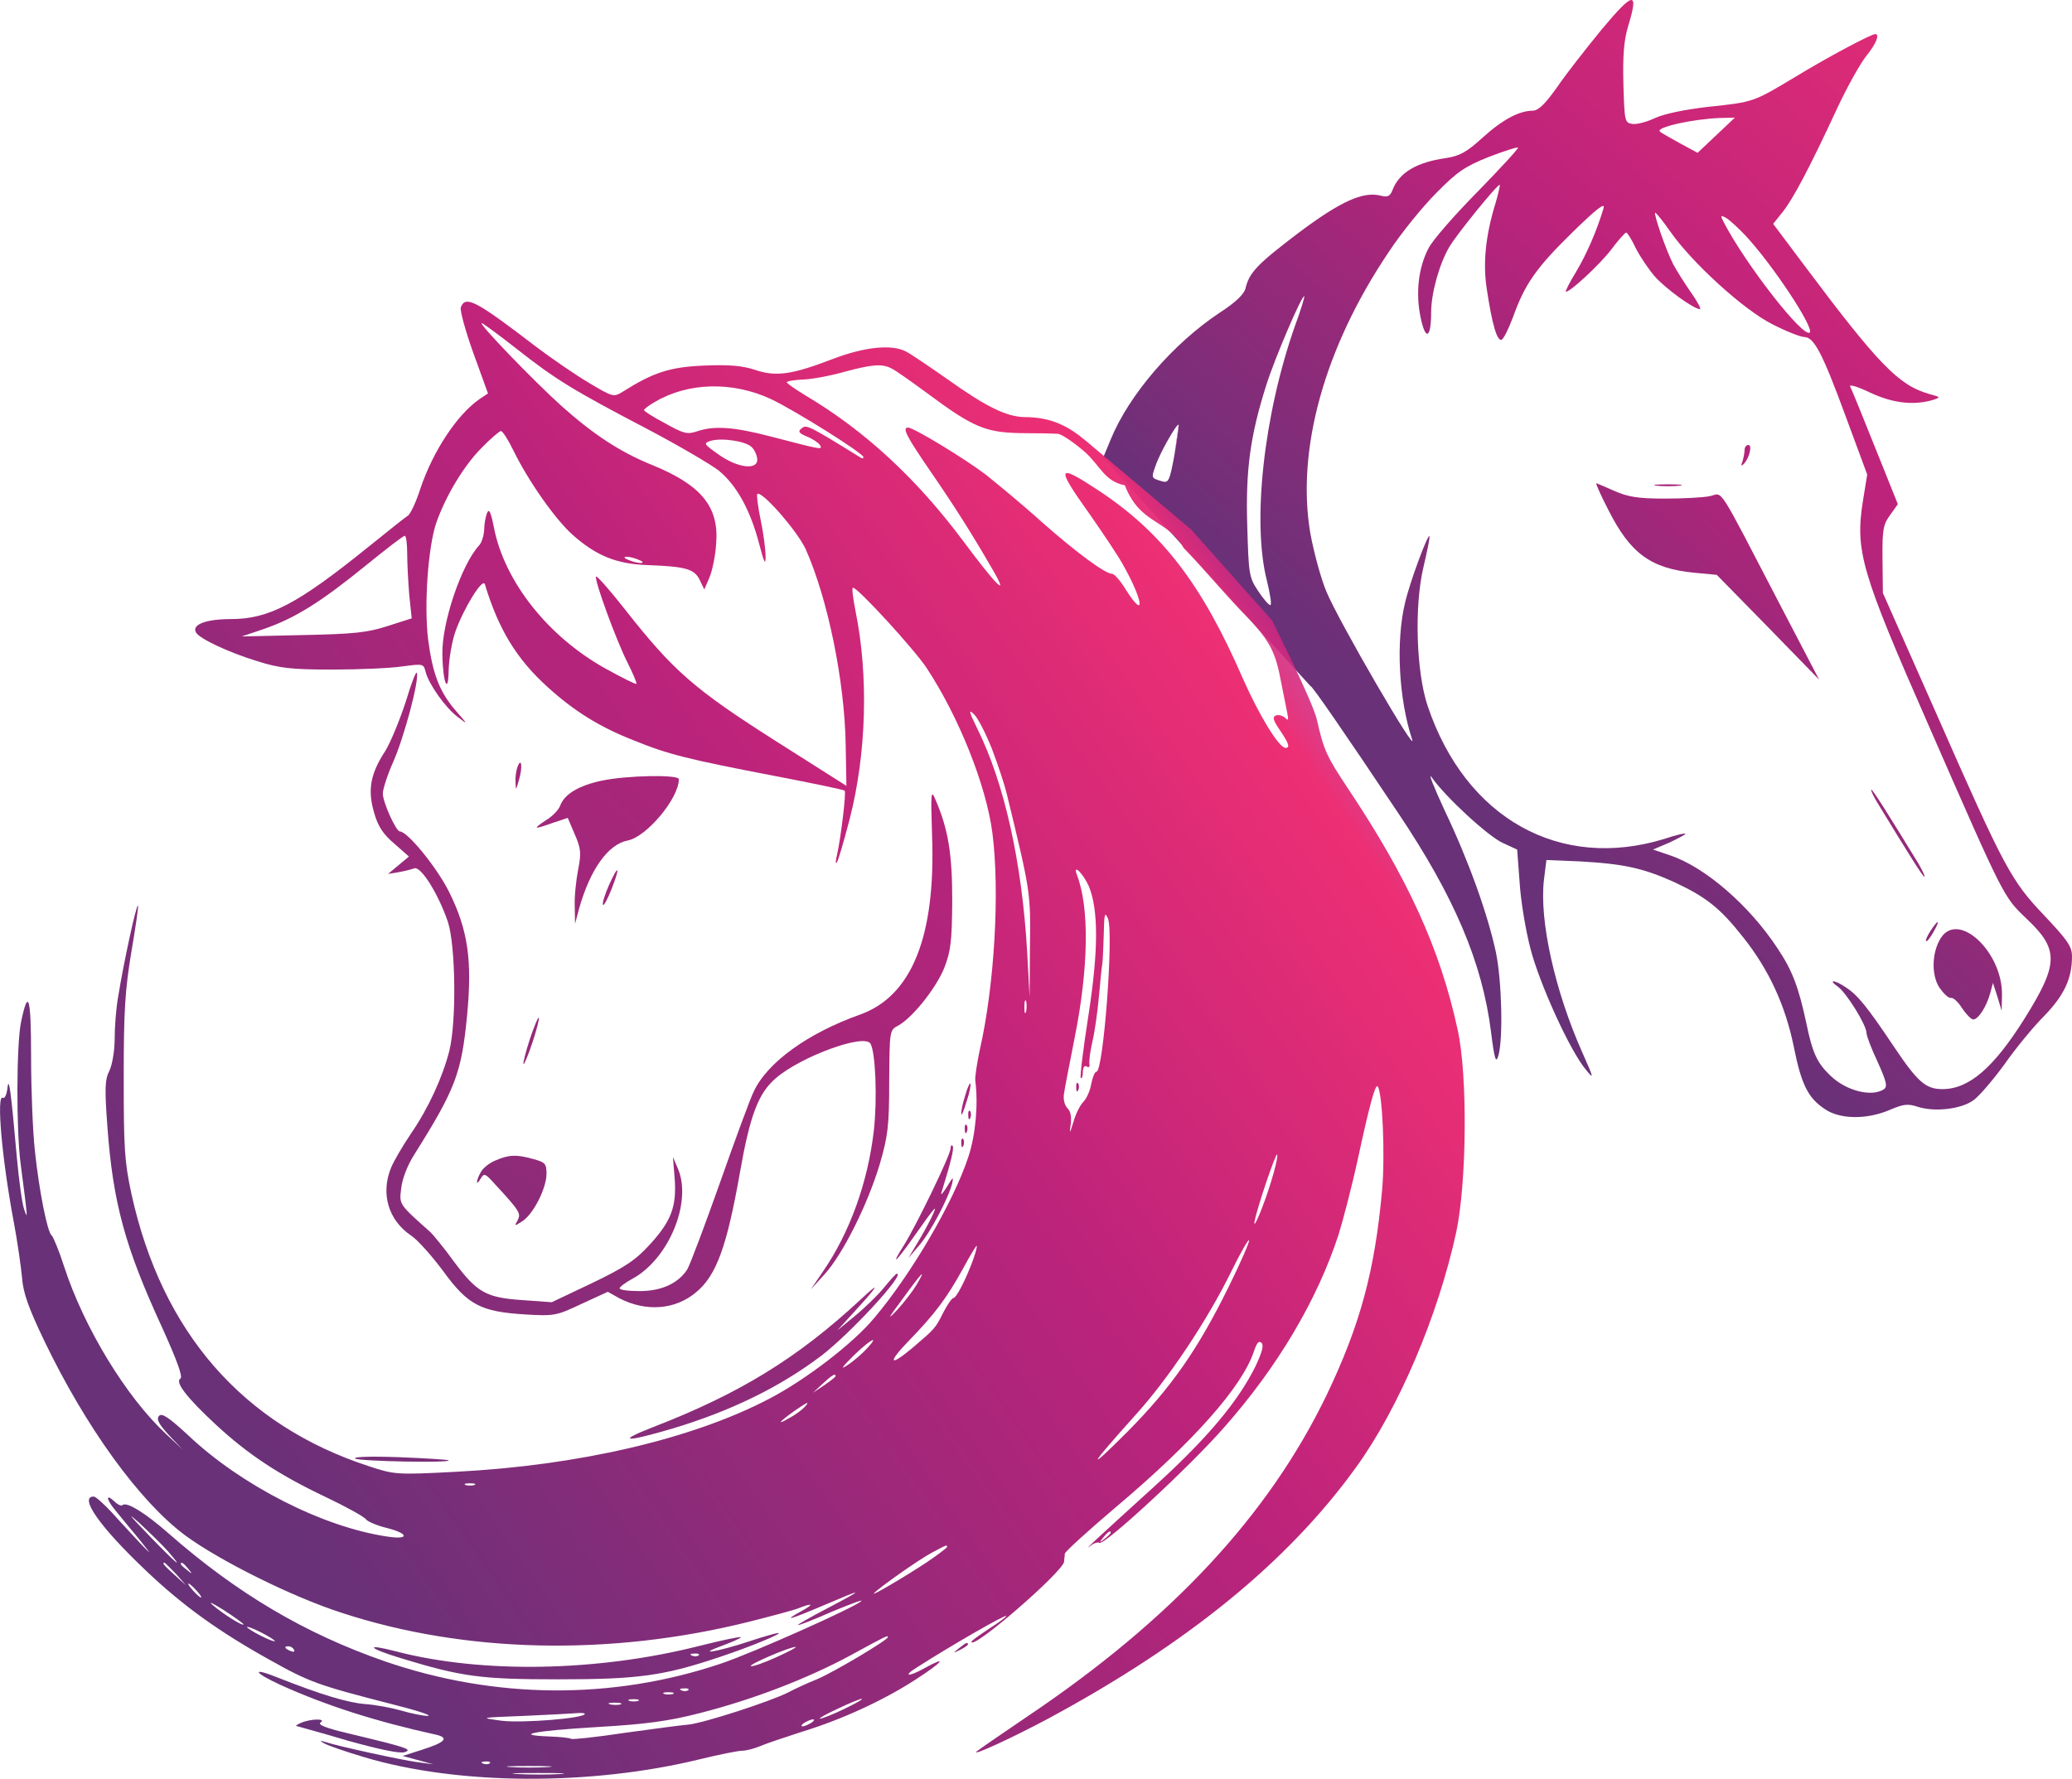 <?xml version="1.0" encoding="UTF-8" standalone="no"?>
<svg
   xmlns:dc="http://purl.org/dc/elements/1.1/"
   xmlns:cc="http://creativecommons.org/ns#"
   xmlns:rdf="http://www.w3.org/1999/02/22-rdf-syntax-ns#"
   xmlns:svg="http://www.w3.org/2000/svg"
   xmlns="http://www.w3.org/2000/svg"
   xmlns:xlink="http://www.w3.org/1999/xlink"
   xmlns:sodipodi="http://sodipodi.sourceforge.net/DTD/sodipodi-0.dtd"
   xmlns:inkscape="http://www.inkscape.org/namespaces/inkscape"
   width="209.872mm"
   height="180.214mm"
   viewBox="0 0 209.872 180.214"
   version="1.1"
   id="svg8"
   sodipodi:docname="logo-horse-heads.svg"
   inkscape:version="1.0.1 (c497b03c, 2020-09-10)">
  <defs
     id="defs2">
    <linearGradient
       inkscape:collect="always"
       id="linearGradient1217">
      <stop
         style="stop-color:#683178;stop-opacity:1"
         offset="0"
         id="stop1209" />
      <stop
         style="stop-color:#bc237b;stop-opacity:1"
         offset="0.48"
         id="stop1211" />
      <stop
         style="stop-color:#ed2f74;stop-opacity:1"
         offset="1"
         id="stop1213" />
      <stop
         style="stop-color:#0000dc;stop-opacity:0;"
         offset="1"
         id="stop1215" />
    </linearGradient>
    <linearGradient
       inkscape:collect="always"
       id="linearGradient1199">
      <stop
         style="stop-color:#683178;stop-opacity:1"
         offset="0"
         id="stop1191" />
      <stop
         style="stop-color:#bc237b;stop-opacity:1"
         offset="0.48"
         id="stop1193" />
      <stop
         style="stop-color:#ed2f74;stop-opacity:1"
         offset="0.763"
         id="stop1195" />
      <stop
         style="stop-color:#0000dc;stop-opacity:0;"
         offset="1"
         id="stop1197" />
    </linearGradient>
    <linearGradient
       inkscape:collect="always"
       id="linearGradient1179">
      <stop
         style="stop-color:#683178;stop-opacity:1"
         offset="0"
         id="stop1175" />
      <stop
         style="stop-color:#bc237b;stop-opacity:1"
         offset="0.607"
         id="stop1187" />
      <stop
         style="stop-color:#ed2f74;stop-opacity:1"
         offset="0.75"
         id="stop1183" />
      <stop
         style="stop-color:#0000dc;stop-opacity:0;"
         offset="1"
         id="stop1177" />
    </linearGradient>
    <linearGradient
       inkscape:collect="always"
       xlink:href="#linearGradient1179"
       id="linearGradient1181"
       x1="-90.09"
       y1="210.045"
       x2="41.743"
       y2="70.027"
       gradientUnits="userSpaceOnUse" />
    <linearGradient
       inkscape:collect="always"
       xlink:href="#linearGradient1199"
       id="linearGradient1189"
       gradientUnits="userSpaceOnUse"
       x1="-89.631"
       y1="190.254"
       x2="49.551"
       y2="93.791" />
    <linearGradient
       inkscape:collect="always"
       xlink:href="#linearGradient1217"
       id="linearGradient1207"
       x1="20.96"
       y1="113.476"
       x2="89.402"
       y2="37.248"
       gradientUnits="userSpaceOnUse" />
    <linearGradient
       inkscape:collect="always"
       xlink:href="#linearGradient1217"
       id="linearGradient2382"
       gradientUnits="userSpaceOnUse"
       x1="20.96"
       y1="113.476"
       x2="89.402"
       y2="37.248" />
    <linearGradient
       inkscape:collect="always"
       xlink:href="#linearGradient1217"
       id="linearGradient2384"
       gradientUnits="userSpaceOnUse"
       x1="20.96"
       y1="113.476"
       x2="89.402"
       y2="37.248" />
    <linearGradient
       inkscape:collect="always"
       xlink:href="#linearGradient1217"
       id="linearGradient2386"
       gradientUnits="userSpaceOnUse"
       x1="20.96"
       y1="113.476"
       x2="89.402"
       y2="37.248" />
    <linearGradient
       inkscape:collect="always"
       xlink:href="#linearGradient1217"
       id="linearGradient2388"
       gradientUnits="userSpaceOnUse"
       x1="20.96"
       y1="113.476"
       x2="89.402"
       y2="37.248" />
    <linearGradient
       inkscape:collect="always"
       xlink:href="#linearGradient1217"
       id="linearGradient2390"
       gradientUnits="userSpaceOnUse"
       x1="20.96"
       y1="113.476"
       x2="89.402"
       y2="37.248" />
    <linearGradient
       inkscape:collect="always"
       xlink:href="#linearGradient1217"
       id="linearGradient2392"
       gradientUnits="userSpaceOnUse"
       x1="20.96"
       y1="113.476"
       x2="89.402"
       y2="37.248" />
    <linearGradient
       inkscape:collect="always"
       xlink:href="#linearGradient1217"
       id="linearGradient2394"
       gradientUnits="userSpaceOnUse"
       x1="20.96"
       y1="113.476"
       x2="89.402"
       y2="37.248" />
    <linearGradient
       inkscape:collect="always"
       xlink:href="#linearGradient1179"
       id="linearGradient2396"
       gradientUnits="userSpaceOnUse"
       x1="-90.09"
       y1="210.045"
       x2="41.743"
       y2="70.027" />
    <linearGradient
       inkscape:collect="always"
       xlink:href="#linearGradient1179"
       id="linearGradient2398"
       gradientUnits="userSpaceOnUse"
       x1="-90.09"
       y1="210.045"
       x2="41.743"
       y2="70.027" />
    <linearGradient
       inkscape:collect="always"
       xlink:href="#linearGradient1179"
       id="linearGradient2400"
       gradientUnits="userSpaceOnUse"
       x1="-90.09"
       y1="210.045"
       x2="41.743"
       y2="70.027" />
    <linearGradient
       inkscape:collect="always"
       xlink:href="#linearGradient1179"
       id="linearGradient2402"
       gradientUnits="userSpaceOnUse"
       x1="-90.09"
       y1="210.045"
       x2="41.743"
       y2="70.027" />
    <linearGradient
       inkscape:collect="always"
       xlink:href="#linearGradient1179"
       id="linearGradient2404"
       gradientUnits="userSpaceOnUse"
       x1="-90.09"
       y1="210.045"
       x2="41.743"
       y2="70.027" />
    <linearGradient
       inkscape:collect="always"
       xlink:href="#linearGradient1179"
       id="linearGradient2406"
       gradientUnits="userSpaceOnUse"
       x1="-90.09"
       y1="210.045"
       x2="41.743"
       y2="70.027" />
    <linearGradient
       inkscape:collect="always"
       xlink:href="#linearGradient1179"
       id="linearGradient2408"
       gradientUnits="userSpaceOnUse"
       x1="-90.09"
       y1="210.045"
       x2="41.743"
       y2="70.027" />
    <linearGradient
       inkscape:collect="always"
       xlink:href="#linearGradient1179"
       id="linearGradient2410"
       gradientUnits="userSpaceOnUse"
       x1="-90.09"
       y1="210.045"
       x2="41.743"
       y2="70.027" />
    <linearGradient
       inkscape:collect="always"
       xlink:href="#linearGradient1179"
       id="linearGradient2412"
       gradientUnits="userSpaceOnUse"
       x1="-90.09"
       y1="210.045"
       x2="41.743"
       y2="70.027" />
    <linearGradient
       inkscape:collect="always"
       xlink:href="#linearGradient1179"
       id="linearGradient2414"
       gradientUnits="userSpaceOnUse"
       x1="-90.09"
       y1="210.045"
       x2="41.743"
       y2="70.027" />
    <linearGradient
       inkscape:collect="always"
       xlink:href="#linearGradient1179"
       id="linearGradient2416"
       gradientUnits="userSpaceOnUse"
       x1="-90.09"
       y1="210.045"
       x2="41.743"
       y2="70.027" />
    <linearGradient
       inkscape:collect="always"
       xlink:href="#linearGradient1179"
       id="linearGradient2418"
       gradientUnits="userSpaceOnUse"
       x1="-90.09"
       y1="210.045"
       x2="41.743"
       y2="70.027" />
    <linearGradient
       inkscape:collect="always"
       xlink:href="#linearGradient1179"
       id="linearGradient2420"
       gradientUnits="userSpaceOnUse"
       x1="-90.09"
       y1="210.045"
       x2="41.743"
       y2="70.027" />
    <linearGradient
       inkscape:collect="always"
       xlink:href="#linearGradient1179"
       id="linearGradient2422"
       gradientUnits="userSpaceOnUse"
       x1="-90.09"
       y1="210.045"
       x2="41.743"
       y2="70.027" />
    <linearGradient
       inkscape:collect="always"
       xlink:href="#linearGradient1179"
       id="linearGradient2424"
       gradientUnits="userSpaceOnUse"
       x1="-90.09"
       y1="210.045"
       x2="41.743"
       y2="70.027" />
    <linearGradient
       inkscape:collect="always"
       xlink:href="#linearGradient1179"
       id="linearGradient2426"
       gradientUnits="userSpaceOnUse"
       x1="-90.09"
       y1="210.045"
       x2="41.743"
       y2="70.027" />
    <linearGradient
       inkscape:collect="always"
       xlink:href="#linearGradient1179"
       id="linearGradient2428"
       gradientUnits="userSpaceOnUse"
       x1="-90.09"
       y1="210.045"
       x2="41.743"
       y2="70.027" />
  </defs>
  <sodipodi:namedview
     id="base"
     pagecolor="#ffffff"
     bordercolor="#666666"
     borderopacity="1.0"
     inkscape:pageopacity="0.0"
     inkscape:pageshadow="2"
     inkscape:zoom="0.53619447"
     inkscape:cx="540.91231"
     inkscape:cy="285.39304"
     inkscape:document-units="mm"
     inkscape:current-layer="layer1"
     inkscape:document-rotation="0"
     showgrid="false"
     fit-margin-top="0"
     fit-margin-left="0"
     fit-margin-right="0"
     fit-margin-bottom="0"
     inkscape:window-width="1252"
     inkscape:window-height="855"
     inkscape:window-x="0"
     inkscape:window-y="23"
     inkscape:window-maximized="0" />
  <g
     inkscape:label="Layer 1"
     inkscape:groupmode="layer"
     id="layer1"
     transform="translate(107.909,-50.593)">
    <g
       id="g1165"
       style="fill:url(#linearGradient1207);fill-opacity:1">
      <path
         d="m 54.373,53.517 c -1.588,1.94 -3.669,4.586 -4.551,5.891 -1.235,1.729 -1.87,2.364 -2.469,2.399 -1.376,0 -3.104,0.917 -5.115,2.752 -1.587,1.446 -2.293,1.834 -3.669,2.046 -2.999,0.423 -4.763,1.482 -5.433,3.246 -0.247,0.635 -0.494,0.741 -1.199,0.564 -1.799,-0.459 -4.092,0.6 -8.326,3.775 -4.128,3.14 -4.974,3.986 -5.362,5.609 -0.141,0.6 -1.023,1.446 -2.611,2.469 -4.727,3.14 -9.172,8.29 -11.042,12.841 L 3.82,96.979 C 14.501,108.751 18.848,113.56 24.845,120.121 c 0.106,-0.106 3.281,4.48 8.819,12.771 5.715,8.502 8.572,15.205 9.454,22.26 0.353,2.822 0.494,3.21 0.741,2.399 0.494,-1.693 0.353,-7.549 -0.247,-10.477 -0.847,-3.916 -2.752,-9.243 -5.186,-14.358 -1.129,-2.434 -1.729,-3.951 -1.305,-3.351 1.411,2.011 5.75,5.997 7.197,6.632 l 1.446,0.67 0.247,3.281 c 0.106,1.834 0.6,4.833 1.094,6.738 0.917,3.563 4.022,10.407 5.644,12.312 0.811,0.988 0.776,0.847 -0.318,-1.623 -2.858,-6.35 -4.445,-13.582 -3.951,-17.674 l 0.247,-1.976 3.422,0.141 c 4.374,0.247 6.35,0.67 9.49,2.081 3.246,1.517 4.657,2.611 7.02,5.609 2.611,3.281 4.269,6.914 5.115,11.042 0.776,3.881 1.446,5.221 3.14,6.35 1.517,1.058 4.233,1.094 6.562,0.106 1.411,-0.6 1.834,-0.67 2.893,-0.318 1.658,0.529 4.339,0.247 5.609,-0.67 0.564,-0.388 1.976,-2.046 3.14,-3.634 1.129,-1.623 2.963,-3.845 4.057,-4.939 2.011,-2.081 2.787,-3.775 2.787,-5.997 0,-1.023 -0.459,-1.658 -2.787,-4.128 -3.387,-3.563 -4.022,-4.727 -11.007,-20.602 l -5.362,-12.1 -0.035,-3.422 c -0.035,-2.999 0.071,-3.528 0.776,-4.48 l 0.776,-1.094 -2.293,-5.715 c -1.27,-3.175 -2.399,-5.962 -2.54,-6.209 -0.106,-0.247 0.811,0.035 2.046,0.635 2.293,1.058 4.339,1.305 6.315,0.741 0.847,-0.282 0.847,-0.282 -0.423,-0.635 C 84.394,89.606 82.313,87.454 74.869,77.506 l -3.175,-4.233 0.988,-1.235 c 1.094,-1.411 2.681,-4.41 5.433,-10.336 1.058,-2.293 2.434,-4.727 3.034,-5.468 0.953,-1.164 1.376,-2.187 0.882,-2.187 -0.423,0 -4.798,2.328 -8.043,4.304 -4.339,2.611 -4.269,2.575 -8.89,3.069 -2.434,0.282 -4.445,0.706 -5.362,1.129 -0.811,0.388 -1.87,0.67 -2.293,0.6 -0.776,-0.106 -0.811,-0.247 -0.917,-3.986 -0.071,-2.857 0.035,-4.41 0.459,-5.856 1.129,-3.669 0.6,-3.634 -2.611,0.212 z m 11.571,10.76 -1.905,1.799 -1.764,-0.953 c -0.953,-0.529 -1.905,-1.058 -2.046,-1.199 -0.494,-0.423 3.281,-1.27 6.068,-1.376 l 1.517,-0.035 z m -24.201,5.75 c -2.328,2.364 -4.586,4.939 -4.974,5.75 -1.023,1.976 -1.305,4.551 -0.776,7.02 0.494,2.364 1.058,2.081 1.058,-0.564 0,-1.94 0.847,-4.974 1.87,-6.668 0.776,-1.305 4.904,-6.385 5.08,-6.244 0.035,0.071 -0.141,0.882 -0.423,1.834 -1.023,3.316 -1.305,6.138 -0.882,8.784 0.529,3.493 1.023,5.221 1.482,5.08 0.212,-0.071 0.706,-1.094 1.164,-2.293 1.199,-3.351 2.328,-4.974 5.997,-8.573 2.469,-2.399 3.351,-3.104 3.175,-2.469 -0.67,2.258 -1.693,4.621 -2.787,6.456 -0.67,1.094 -1.129,2.011 -1.023,2.011 0.459,0 3.387,-2.716 4.586,-4.269 0.706,-0.953 1.411,-1.729 1.517,-1.729 0.106,0 0.564,0.706 0.953,1.552 0.423,0.847 1.305,2.152 1.94,2.893 1.094,1.235 3.951,3.316 4.586,3.316 0.141,0 -0.247,-0.741 -0.917,-1.693 -0.635,-0.917 -1.446,-2.187 -1.799,-2.857 -0.741,-1.446 -1.976,-5.045 -1.834,-5.221 0.071,-0.035 0.741,0.776 1.482,1.834 2.187,3.175 7.514,8.043 10.442,9.49 1.376,0.706 2.822,1.27 3.175,1.27 0.988,0 1.834,1.587 4.233,8.114 l 2.152,5.821 -0.423,2.611 c -0.811,5.115 -0.247,7.126 6.668,22.86 7.691,17.568 7.549,17.286 9.913,19.544 3.281,3.104 3.246,4.551 -0.212,10.089 -3.14,5.009 -5.644,7.161 -8.326,7.161 -1.693,0 -2.505,-0.706 -4.939,-4.339 -2.646,-3.951 -3.634,-5.186 -4.833,-5.962 -1.129,-0.776 -1.905,-0.847 -0.811,-0.071 0.847,0.6 2.893,3.881 2.893,4.692 0,0.282 0.494,1.587 1.129,2.928 0.917,2.046 1.023,2.505 0.6,2.787 -1.235,0.776 -3.775,0.141 -5.362,-1.376 -1.376,-1.305 -1.834,-2.293 -2.469,-5.362 -0.776,-3.634 -1.411,-5.327 -2.928,-7.585 -2.857,-4.339 -7.303,-8.184 -10.83,-9.384 l -1.764,-0.6 1.658,-0.706 c 0.882,-0.423 1.623,-0.811 1.623,-0.882 0,-0.106 -0.953,0.106 -2.081,0.494 -10.619,3.281 -20.179,-2.046 -24.024,-13.441 -1.164,-3.457 -1.376,-10.125 -0.423,-14.111 0.388,-1.658 0.67,-3.034 0.6,-3.104 -0.176,-0.212 -1.976,4.621 -2.469,6.738 -0.953,3.951 -0.635,9.772 0.706,13.829 0.67,1.976 -7.408,-11.889 -8.678,-14.958 -0.564,-1.341 -1.27,-3.986 -1.623,-5.891 -1.446,-8.502 1.446,-18.874 7.938,-28.504 1.27,-1.94 3.457,-4.621 4.833,-5.997 2.081,-2.117 2.893,-2.681 5.292,-3.634 1.552,-0.6 2.893,-1.023 2.963,-0.953 0.106,0.071 -1.764,2.081 -4.092,4.48 z m 27.093,4.374 c 2.752,2.928 7.02,9.384 6.562,9.878 -0.635,0.6 -6.456,-6.844 -8.678,-11.113 -0.388,-0.741 -0.388,-0.811 0.212,-0.494 0.353,0.212 1.199,0.988 1.905,1.729 z m -45.579,9.208 c -3.175,9.031 -4.374,19.967 -2.822,25.894 0.318,1.341 0.494,2.399 0.318,2.399 -0.141,0 -0.706,-0.635 -1.235,-1.446 -0.917,-1.376 -0.953,-1.693 -1.094,-6.632 -0.176,-5.68 0.318,-9.137 1.94,-14.252 0.847,-2.681 3.634,-9.208 3.845,-8.961 0.035,0.035 -0.353,1.411 -0.953,2.999 z M 12.745,104.247 c -80.436,-35.769 -40.218,-17.885 0,0 z M 11.052,96.662 c -0.494,2.716 -0.6,2.893 -1.305,2.681 -1.058,-0.318 -1.058,-0.318 -0.6,-1.587 0.423,-1.27 2.152,-4.304 2.328,-4.128 0.035,0.071 -0.141,1.411 -0.423,3.034 z"
         id="path10"
         style="fill:url(#linearGradient2382);fill-opacity:1;stroke:none;stroke-width:0.035"
         sodipodi:nodetypes="ccccccccccccccsccccccccccccccccccccccsccccccccccccccccsccccccccccccccsccscccccccccscsccscccccsccccccscccscccccsccsccccccccccccsscccccccsccccccccsccc" />
      <path
         d="m 68.801,96.168 c 0,0.282 -0.106,0.811 -0.212,1.164 -0.176,0.423 -0.141,0.529 0.106,0.282 0.564,-0.529 0.917,-1.94 0.494,-1.94 -0.212,0 -0.388,0.212 -0.388,0.494 z"
         id="path12"
         style="fill:url(#linearGradient2384);fill-opacity:1;stroke:none;stroke-width:0.035" />
      <path
         d="m 55.008,102.271 c 2.223,4.41 4.304,5.927 8.714,6.35 l 2.258,0.212 5.186,5.292 5.186,5.327 -3.775,-7.232 c -6.738,-12.947 -5.891,-11.642 -7.303,-11.359 -0.67,0.141 -2.752,0.247 -4.586,0.247 -2.681,0 -3.704,-0.176 -5.08,-0.776 -0.953,-0.423 -1.764,-0.776 -1.834,-0.776 -0.071,0 0.459,1.235 1.235,2.716 z"
         id="path14"
         style="fill:url(#linearGradient2386);fill-opacity:1;stroke:none;stroke-width:0.035" />
      <path
         d="m 59.911,99.802 c 0.6,0.071 1.658,0.071 2.293,0 0.6,-0.071 0.106,-0.141 -1.164,-0.141 -1.27,0 -1.764,0.071 -1.129,0.141 z"
         id="path16"
         style="fill:url(#linearGradient2388);fill-opacity:1;stroke:none;stroke-width:0.035" />
      <path
         d="m 82.242,131.904 c 3.175,5.221 4.621,7.514 4.763,7.514 0.106,0 -0.176,-0.6 -0.6,-1.341 -3.175,-5.186 -4.621,-7.479 -4.763,-7.479 -0.106,0 0.176,0.6 0.6,1.305 z"
         id="path18"
         style="fill:url(#linearGradient2390);fill-opacity:1;stroke:none;stroke-width:0.035" />
      <path
         d="m 87.64,144.887 c -0.318,0.494 -0.529,0.953 -0.459,1.058 0.106,0.071 0.423,-0.353 0.741,-0.917 0.741,-1.27 0.529,-1.376 -0.282,-0.141 z"
         id="path20"
         style="fill:url(#linearGradient2392);fill-opacity:1;stroke:none;stroke-width:0.035" />
      <path
         d="m 88.698,145.592 c -0.917,1.411 -1.023,3.704 -0.176,5.045 0.423,0.6 0.917,1.094 1.164,1.058 0.212,-0.07 0.741,0.388 1.129,1.023 0.423,0.635 0.917,1.129 1.129,1.164 0.529,0 1.341,-1.27 1.729,-2.646 l 0.282,-1.058 0.459,1.411 0.423,1.411 0.035,-1.587 c 0.071,-4.339 -4.374,-8.537 -6.174,-5.821 z"
         id="path22"
         style="fill:url(#linearGradient2394);fill-opacity:1;stroke:none;stroke-width:0.035" />
    </g>
    <g
       id="g1156"
       style="fill:url(#linearGradient1181);fill-opacity:1">
      <path
         d="m 1.103,160.797 c 0,0.388 0.106,0.494 0.212,0.212 0.106,-0.247 0.071,-0.564 -0.035,-0.67 -0.106,-0.141 -0.212,0.07 -0.176,0.459 z"
         id="path24"
         style="fill:url(#linearGradient2396);fill-opacity:1;stroke:none;stroke-width:0.035" />
      <path
         d="m -66.807,121.674 c -0.6,1.834 -1.517,4.092 -2.081,5.009 -1.517,2.328 -1.799,3.951 -1.129,6.244 0.388,1.376 0.917,2.187 2.046,3.14 l 1.482,1.305 -1.058,0.882 -1.058,0.882 1.058,-0.176 c 0.6,-0.106 1.305,-0.282 1.587,-0.388 0.67,-0.282 2.469,2.611 3.422,5.433 0.776,2.399 0.882,10.054 0.141,13.053 -0.67,2.646 -2.117,5.821 -3.916,8.431 -0.811,1.199 -1.693,2.716 -1.976,3.387 -1.094,2.646 -0.282,5.362 2.046,6.914 0.635,0.423 2.081,2.046 3.21,3.563 2.505,3.457 3.81,4.128 8.29,4.41 2.963,0.176 3.175,0.141 5.715,-1.058 l 2.681,-1.235 1.199,0.67 c 2.681,1.376 5.644,1.164 7.761,-0.635 2.046,-1.693 3.104,-4.657 4.41,-12.03 1.023,-5.856 1.87,-8.114 3.634,-9.631 2.505,-2.187 8.925,-4.551 9.596,-3.528 0.529,0.882 0.706,5.609 0.353,8.784 -0.6,5.256 -2.434,10.372 -5.186,14.358 l -1.199,1.764 1.446,-1.587 c 1.799,-2.011 4.304,-6.985 5.539,-11.113 0.811,-2.787 0.953,-3.81 0.953,-8.361 0.035,-5.08 0.035,-5.221 0.882,-5.644 1.446,-0.776 3.845,-3.775 4.692,-5.856 0.67,-1.729 0.776,-2.681 0.811,-6.773 0,-4.763 -0.388,-7.232 -1.693,-10.266 -0.459,-1.094 -0.494,-0.811 -0.353,3.563 0.388,10.266 -2.046,16.334 -7.303,18.203 -5.256,1.87 -9.384,4.833 -10.76,7.796 -0.353,0.706 -1.87,4.833 -3.422,9.243 -1.552,4.374 -3.034,8.326 -3.316,8.784 -0.917,1.411 -2.611,2.187 -4.798,2.187 -1.129,0 -2.046,-0.106 -2.046,-0.282 0,-0.141 0.564,-0.564 1.27,-0.953 3.669,-1.976 6.068,-7.691 4.657,-11.113 l -0.529,-1.235 0.176,2.152 c 0.212,2.893 -0.353,4.339 -2.505,6.703 -1.482,1.623 -2.505,2.293 -5.856,3.916 l -4.092,1.94 -2.928,-0.212 c -3.704,-0.247 -4.621,-0.741 -6.985,-3.916 -0.988,-1.376 -2.081,-2.681 -2.364,-2.963 -3.246,-2.893 -3.175,-2.787 -2.963,-4.48 0.106,-0.953 0.635,-2.328 1.341,-3.422 4.163,-6.632 4.763,-8.22 5.327,-14.076 0.529,-5.503 0.106,-8.608 -1.799,-12.453 -1.235,-2.505 -4.233,-6.174 -5.009,-6.174 -0.388,0 -1.729,-2.963 -1.729,-3.845 0,-0.423 0.459,-1.87 1.058,-3.21 1.094,-2.469 2.611,-8.149 2.399,-8.996 -0.071,-0.282 -0.564,1.023 -1.129,2.893 z"
         id="path26"
         style="fill:url(#linearGradient2398);fill-opacity:1;stroke:none;stroke-width:0.035" />
      <path
         d="m -55.482,128.271 c -0.141,0.353 -0.247,1.058 -0.212,1.552 0.035,0.882 0.035,0.882 0.353,-0.212 0.388,-1.305 0.247,-2.364 -0.141,-1.341 z"
         id="path28"
         style="fill:url(#linearGradient2400);fill-opacity:1;stroke:none;stroke-width:0.035" />
      <path
         d="m -46.945,129.682 c -2.328,0.494 -3.739,1.341 -4.198,2.469 -0.141,0.459 -0.811,1.164 -1.482,1.552 -1.376,0.917 -1.235,0.953 0.741,0.247 l 1.482,-0.494 0.706,1.658 c 0.635,1.446 0.67,1.905 0.353,3.563 -0.212,1.058 -0.388,2.716 -0.353,3.704 l 0.035,1.799 0.423,-1.587 c 1.129,-3.951 2.928,-6.456 4.904,-6.844 1.905,-0.353 5.186,-4.269 5.186,-6.209 0,-0.494 -5.292,-0.388 -7.796,0.141 z"
         id="path30"
         style="fill:url(#linearGradient2402);fill-opacity:1;stroke:none;stroke-width:0.035" />
      <path
         d="m -46.24,140.3 c -0.388,0.882 -0.67,1.764 -0.6,1.94 0.071,0.212 0.459,-0.529 0.882,-1.587 0.917,-2.328 0.706,-2.575 -0.282,-0.353 z"
         id="path32"
         style="fill:url(#linearGradient2404);fill-opacity:1;stroke:none;stroke-width:0.035" />
      <path
         d="m -54.248,155.893 c -0.423,1.305 -0.706,2.434 -0.635,2.505 0.071,0.071 0.494,-0.953 0.917,-2.223 0.423,-1.27 0.706,-2.399 0.635,-2.469 -0.071,-0.106 -0.494,0.917 -0.917,2.187 z"
         id="path34"
         style="fill:url(#linearGradient2406);fill-opacity:1;stroke:none;stroke-width:0.035" />
      <path
         d="m -10.15,161.608 c -0.247,0.741 -0.423,1.587 -0.388,1.834 0,0.282 0.247,-0.282 0.529,-1.235 0.318,-0.917 0.459,-1.764 0.388,-1.834 -0.071,-0.071 -0.318,0.459 -0.529,1.235 z"
         id="path36"
         style="fill:url(#linearGradient2408);fill-opacity:1;stroke:none;stroke-width:0.035" />
      <path
         d="m -9.833,163.619 c 0,0.388 0.106,0.494 0.212,0.212 0.106,-0.247 0.071,-0.564 -0.035,-0.67 -0.106,-0.141 -0.212,0.071 -0.176,0.459 z"
         id="path38"
         style="fill:url(#linearGradient2410);fill-opacity:1;stroke:none;stroke-width:0.035" />
      <path
         d="m -10.186,165.03 c 0,0.388 0.106,0.494 0.212,0.212 0.106,-0.247 0.071,-0.564 -0.035,-0.67 -0.106,-0.141 -0.212,0.071 -0.176,0.459 z"
         id="path40"
         style="fill:url(#linearGradient2412);fill-opacity:1;stroke:none;stroke-width:0.035" />
      <path
         d="m -10.538,166.441 c 0,0.388 0.106,0.494 0.212,0.212 0.106,-0.247 0.071,-0.564 -0.035,-0.67 -0.106,-0.141 -0.212,0.071 -0.176,0.459 z"
         id="path48"
         style="fill:url(#linearGradient2414);fill-opacity:1;stroke:none;stroke-width:0.035" />
      <path
         d="m -11.632,166.97 c 0,0.635 -3.457,7.761 -4.692,9.737 -1.482,2.328 -0.847,1.799 1.023,-0.882 0.917,-1.305 1.799,-2.54 2.011,-2.716 0.388,-0.423 -0.6,1.623 -1.764,3.528 l -0.847,1.411 1.058,-1.235 c 1.129,-1.27 2.999,-4.798 3.387,-6.35 0.141,-0.706 0.071,-0.635 -0.529,0.353 -0.423,0.67 -0.67,0.953 -0.564,0.6 0.988,-3.175 1.305,-4.551 1.129,-4.727 -0.106,-0.141 -0.212,0 -0.212,0.282 z"
         id="path50"
         style="fill:url(#linearGradient2416);fill-opacity:1;stroke:none;stroke-width:0.035" />
      <path
         d="m -57.74,168.17 c -0.6,0.247 -1.27,0.776 -1.482,1.199 -0.494,0.882 -0.494,1.482 0,0.635 0.353,-0.6 0.459,-0.529 1.482,0.6 2.505,2.716 2.611,2.928 2.258,3.634 -0.353,0.6 -0.318,0.6 0.494,0.071 1.094,-0.706 2.434,-3.316 2.434,-4.798 0,-1.023 -0.141,-1.164 -1.305,-1.482 -1.729,-0.494 -2.505,-0.459 -3.881,0.141 z"
         id="path52"
         style="fill:url(#linearGradient2418);fill-opacity:1;stroke:none;stroke-width:0.035" />
      <path
         d="m -18.37,181.046 c -0.6,0.741 -1.94,2.046 -2.928,2.857 l -1.799,1.482 1.411,-1.552 c 2.822,-3.069 3.14,-3.634 0.882,-1.517 -6.315,5.856 -12.206,9.49 -20.99,12.876 -3.775,1.482 -2.787,1.552 1.976,0.141 5.997,-1.799 10.936,-4.233 15.134,-7.408 2.963,-2.293 8.502,-8.29 7.62,-8.29 -0.106,0 -0.67,0.635 -1.305,1.411 z"
         id="path62"
         style="fill:url(#linearGradient2420);fill-opacity:1;stroke:none;stroke-width:0.035" />
      <path
         d="m -71.922,198.368 c 0.459,0.282 9.772,0.459 9.454,0.176 -0.071,-0.07 -2.364,-0.212 -5.045,-0.318 -2.928,-0.106 -4.692,-0.035 -4.41,0.141 z"
         id="path64"
         style="fill:url(#linearGradient2422);fill-opacity:1;stroke:none;stroke-width:0.035" />
      <path
         d="m -31.917,216.853 c -3.316,1.094 -5.609,1.482 -2.893,0.494 1.129,-0.423 2.011,-0.811 1.94,-0.882 -0.106,-0.071 -1.976,0.318 -4.198,0.882 -10.301,2.611 -21.978,2.822 -30.692,0.564 -3.246,-0.847 -2.928,-0.353 0.423,0.67 6.244,1.905 8.114,2.152 16.016,2.152 8.079,0 10.654,-0.353 16.404,-2.293 3.069,-1.023 6.456,-2.434 5.821,-2.399 -0.176,0 -1.446,0.353 -2.822,0.811 z m -5.221,1.446 c -0.106,0.106 -0.423,0.141 -0.67,0.035 -0.282,-0.106 -0.176,-0.212 0.212,-0.212 0.388,-0.035 0.6,0.071 0.459,0.176 z"
         id="path80"
         style="fill:url(#linearGradient2424);fill-opacity:1;stroke:none;stroke-width:0.035" />
      <path
         d="m -10.785,217.594 c -0.635,0.494 -0.635,0.529 0.141,0.141 0.423,-0.212 0.776,-0.459 0.776,-0.529 0,-0.282 -0.176,-0.212 -0.917,0.388 z"
         id="path82"
         style="fill:url(#linearGradient2426);fill-opacity:1;stroke:none;stroke-width:0.035" />
      <path
         d="m -77.425,225.143 c -0.388,0.176 -0.6,0.318 -0.459,0.318 0.106,0.035 2.469,0.67 5.186,1.482 3.175,0.882 5.292,1.341 5.786,1.164 0.847,-0.282 0.141,-0.494 -5.891,-1.94 -2.081,-0.494 -2.963,-0.847 -2.646,-1.058 0.67,-0.423 -1.023,-0.388 -1.976,0.035 z"
         id="path84"
         style="fill:url(#linearGradient2428);fill-opacity:1;stroke:none;stroke-width:0.035" />
      <path
         d="M 12.745,104.247 2.162,95.321 c -1.869,-1.576 -3.598,-2.469 -6.279,-2.469 -1.834,-0.035 -3.881,-1.023 -7.832,-3.845 -1.87,-1.305 -3.739,-2.575 -4.163,-2.787 -1.446,-0.776 -4.198,-0.494 -7.444,0.741 -4.128,1.587 -5.75,1.834 -7.902,1.094 -1.305,-0.423 -2.646,-0.529 -5.151,-0.423 -3.457,0.141 -5.151,0.706 -8.22,2.646 -0.917,0.564 -0.988,0.564 -3.457,-0.917 -1.376,-0.811 -3.775,-2.469 -5.362,-3.669 -6.032,-4.621 -7.126,-5.221 -7.585,-3.951 -0.106,0.282 0.459,2.364 1.27,4.621 l 1.482,4.092 -0.847,0.564 c -2.293,1.587 -4.727,5.292 -5.997,9.066 -0.423,1.341 -1.023,2.611 -1.27,2.752 -0.282,0.176 -2.081,1.623 -4.057,3.21 -7.126,5.75 -10.019,7.267 -13.864,7.267 -2.54,0 -4.022,0.564 -3.528,1.376 0.388,0.635 3.316,2.011 6.209,2.893 2.223,0.706 3.422,0.847 7.585,0.847 2.716,0 5.927,-0.141 7.091,-0.318 2.117,-0.282 2.152,-0.282 2.364,0.564 0.318,1.235 2.011,3.634 3.246,4.551 1.058,0.811 1.058,0.811 -0.141,-0.564 -1.693,-1.94 -2.399,-3.775 -2.857,-7.303 -0.423,-3.528 0,-9.419 0.847,-11.853 0.988,-2.752 2.752,-5.68 4.516,-7.479 0.953,-0.988 1.87,-1.764 2.011,-1.764 0.176,0 0.741,0.882 1.27,1.976 1.517,3.104 4.269,7.02 6.033,8.572 2.399,2.117 4.445,2.928 7.585,3.034 3.81,0.141 4.727,0.388 5.256,1.517 l 0.459,0.953 0.529,-1.235 c 0.282,-0.67 0.6,-2.187 0.67,-3.387 0.318,-3.739 -1.482,-5.962 -6.526,-8.008 -3.21,-1.305 -5.891,-3.069 -9.137,-5.962 -2.822,-2.54 -8.467,-8.396 -8.079,-8.396 0.106,0 1.693,1.164 3.493,2.575 3.986,3.14 5.715,4.198 13.264,8.149 3.21,1.693 6.456,3.598 7.267,4.233 1.799,1.482 3.175,3.986 4.057,7.338 0.529,2.011 0.67,2.293 0.67,1.341 0,-0.67 -0.212,-2.328 -0.494,-3.669 -0.282,-1.341 -0.423,-2.54 -0.353,-2.646 0.423,-0.423 4.057,3.739 4.904,5.574 2.258,5.08 3.951,13.37 4.057,19.861 l 0.071,4.128 -7.338,-4.657 c -8.079,-5.151 -10.195,-6.985 -15.099,-13.229 -1.552,-1.976 -2.857,-3.457 -2.928,-3.316 -0.141,0.459 2.011,6.35 3.175,8.678 0.564,1.129 0.988,2.117 0.917,2.187 -0.071,0.071 -1.482,-0.635 -3.14,-1.552 -5.821,-3.246 -10.231,-8.819 -11.289,-14.287 -0.318,-1.587 -0.494,-1.976 -0.706,-1.446 -0.141,0.353 -0.282,1.129 -0.282,1.693 -0.035,0.564 -0.247,1.305 -0.529,1.587 -1.799,1.976 -3.775,7.867 -3.704,11.007 0.035,2.857 0.6,4.233 0.635,1.623 0.035,-1.129 0.318,-2.857 0.67,-3.881 0.847,-2.399 2.787,-5.539 2.999,-4.833 1.376,4.551 3.21,7.585 6.385,10.442 2.646,2.399 5.221,4.022 8.749,5.397 3.457,1.411 5.503,1.905 14.111,3.563 3.845,0.741 7.126,1.411 7.197,1.517 0.176,0.176 -0.388,4.798 -0.776,6.526 -0.141,0.529 -0.141,0.882 -0.035,0.776 0.141,-0.141 0.706,-2.081 1.305,-4.374 1.729,-6.703 1.94,-14.605 0.6,-21.167 -0.247,-1.27 -0.388,-2.328 -0.247,-2.328 0.494,0 6.209,6.244 7.444,8.114 3.281,4.974 6.033,11.889 6.668,16.686 0.776,5.927 0.212,15.557 -1.27,22.013 -0.282,1.341 -0.494,2.716 -0.459,3.104 0.318,2.399 0.035,5.539 -0.706,7.761 -1.482,4.516 -5.715,11.783 -9.49,16.263 -2.152,2.611 -6.985,6.315 -10.724,8.255 -7.761,4.057 -19.297,6.738 -31.679,7.373 -6.033,0.318 -6.244,0.282 -8.819,-0.564 -12.771,-4.163 -20.99,-13.582 -24.059,-27.623 -0.706,-3.281 -0.776,-4.657 -0.776,-11.818 0,-6.773 0.141,-8.855 0.776,-12.665 0.423,-2.505 0.741,-4.621 0.67,-4.692 -0.176,-0.141 -1.482,5.927 -2.011,9.243 -0.212,1.164 -0.353,3.069 -0.353,4.269 0,1.199 -0.247,2.611 -0.529,3.21 -0.459,0.882 -0.494,1.799 -0.212,5.609 0.564,7.796 1.799,12.277 5.539,20.391 1.517,3.351 2.117,5.009 1.87,5.186 -0.6,0.353 0.635,1.94 3.598,4.692 3.281,3.034 6.385,5.08 11.148,7.338 2.081,0.988 3.916,2.011 4.057,2.258 0.176,0.212 1.058,0.6 2.046,0.847 2.293,0.564 2.364,1.235 0.106,0.882 -6.526,-0.953 -14.817,-5.186 -20.179,-10.266 -1.94,-1.799 -2.646,-2.258 -2.928,-1.976 -0.318,0.318 -0.106,0.776 0.953,1.94 l 1.411,1.482 -1.693,-1.587 c -4.022,-3.739 -8.29,-10.76 -10.301,-16.933 -0.529,-1.658 -1.129,-3.069 -1.27,-3.175 -0.423,-0.282 -1.27,-4.516 -1.693,-8.537 -0.212,-1.905 -0.388,-6.174 -0.388,-9.525 0,-6.138 -0.282,-7.091 -1.023,-3.528 -0.459,2.258 -0.494,10.901 -0.035,14.358 0.741,5.644 0.741,5.75 0.353,4.586 -0.212,-0.6 -0.529,-2.963 -0.741,-5.292 -0.6,-6.844 -0.811,-8.29 -0.953,-6.95 -0.071,0.635 -0.282,1.058 -0.459,0.953 -0.67,-0.423 -0.106,6.138 1.094,12.524 0.388,2.046 0.741,4.586 0.847,5.68 0.106,1.517 0.635,3.034 2.223,6.35 4.233,8.819 9.666,16.334 14.323,19.791 3.457,2.54 10.795,6.209 15.84,7.832 12.488,4.092 27.164,4.41 41.204,0.917 2.223,-0.564 4.516,-1.164 5.045,-1.376 1.517,-0.6 1.623,-0.423 0.247,0.318 -1.905,1.058 -1.058,0.811 2.187,-0.564 4.269,-1.834 4.374,-1.799 0.635,0.176 -1.834,0.953 -3.246,1.764 -3.104,1.764 0.141,0.035 1.729,-0.6 3.493,-1.376 1.799,-0.741 3.104,-1.235 2.928,-1.058 -0.635,0.635 -11.077,5.292 -14.252,6.35 -11.007,3.704 -22.895,3.598 -34.043,-0.247 -8.043,-2.787 -14.958,-6.879 -21.837,-12.912 -2.399,-2.117 -4.339,-3.316 -4.727,-2.893 -0.106,0.106 -0.494,-0.071 -0.847,-0.423 -0.882,-0.811 -0.776,-0.141 0.176,0.988 0.423,0.529 1.482,1.799 2.328,2.822 1.341,1.693 1.376,1.729 0.176,0.494 -0.706,-0.776 -2.011,-2.152 -2.857,-3.104 -0.847,-0.917 -1.693,-1.658 -1.87,-1.658 -1.552,0 0.635,3.104 5.292,7.514 3.739,3.563 7.444,6.209 12.524,9.031 4.022,2.258 4.904,2.575 12.347,4.48 2.54,0.635 4.163,1.164 3.669,1.199 -0.494,0 -1.693,-0.247 -2.646,-0.529 -0.988,-0.282 -2.646,-0.6 -3.704,-0.67 -1.799,-0.141 -4.551,-0.988 -8.749,-2.646 -2.787,-1.129 -2.646,-0.6 0.176,0.706 4.692,2.117 9.666,3.704 15.769,5.045 1.341,0.318 0.917,0.776 -1.411,1.517 l -1.976,0.635 1.552,0.423 1.552,0.423 -1.587,-0.212 c -1.623,-0.212 -8.079,-1.623 -9.349,-2.046 -0.564,-0.176 -0.6,-0.141 -0.176,0.106 0.318,0.212 2.152,0.847 4.163,1.446 9.49,2.822 22.825,2.893 33.867,0.212 2.011,-0.494 3.951,-0.882 4.374,-0.882 0.388,0 1.199,-0.212 1.799,-0.459 0.635,-0.282 2.575,-0.917 4.304,-1.482 4.022,-1.235 8.22,-3.175 11.43,-5.256 2.787,-1.799 3.351,-2.505 0.917,-1.164 -1.623,0.917 -2.258,0.847 -0.776,-0.071 3.634,-2.328 9.066,-5.433 9.066,-5.221 0,0.106 -0.776,0.67 -1.764,1.305 -0.953,0.635 -1.764,1.199 -1.764,1.305 0,0.953 9.278,-7.091 9.384,-8.114 0,-0.247 0.071,-0.6 0.071,-0.811 0.035,-0.212 2.364,-2.328 5.151,-4.692 7.902,-6.668 12.806,-12.206 14.005,-15.804 0.282,-0.847 0.494,-1.129 0.776,-0.847 0.247,0.247 0.035,0.953 -0.6,2.328 -1.799,3.634 -4.904,7.338 -10.301,12.241 -6.138,5.574 -7.267,6.632 -6.456,5.997 0.353,-0.282 0.776,-0.423 0.917,-0.318 0.494,0.318 9.243,-7.796 12.629,-11.677 5.433,-6.138 9.454,-12.947 11.606,-19.544 0.459,-1.482 1.376,-4.974 1.976,-7.761 1.129,-5.221 1.729,-7.479 1.976,-7.267 0.494,0.529 0.776,6.95 0.459,10.513 -0.741,8.22 -2.223,13.652 -5.609,20.743 -5.891,12.206 -15.699,22.754 -30.339,32.597 -2.611,1.764 -4.904,3.351 -5.115,3.528 -0.6,0.564 3.669,-1.411 7.232,-3.316 14.146,-7.62 24.342,-15.946 31.221,-25.506 4.304,-5.962 8.29,-15.346 10.125,-23.812 1.058,-5.009 1.164,-15.84 0.141,-20.461 -1.764,-8.184 -5.045,-15.381 -11.148,-24.518 -2.117,-3.175 -2.434,-3.881 -3.104,-6.879 -0.388,-1.834 -4.555,-10.032 -4.52,-10.068 M -17.559,87.948 c 0.423,0.212 2.011,1.341 3.598,2.505 4.586,3.422 5.891,3.951 9.384,4.022 1.658,0 3.351,0.035 3.81,0.071 0.423,0.035 1.693,0.917 2.822,1.905 1.482,1.376 1.967,2.93 3.971,3.31 1.57,4.014 4.226,3.354 5.954,6.353 2.044,2.076 4.416,4.99 6.867,7.447 1.94,2.152 2.469,3.246 2.999,6.103 0.247,1.27 0.529,2.681 0.635,3.175 0.141,0.706 0.106,0.811 -0.247,0.459 -0.247,-0.212 -0.67,-0.318 -0.917,-0.212 -0.353,0.141 -0.282,0.459 0.388,1.446 0.917,1.341 1.094,1.834 0.6,1.834 -0.67,0 -2.681,-3.316 -4.304,-6.985 -4.198,-9.666 -8.22,-14.887 -14.781,-19.191 -4.092,-2.681 -4.198,-2.328 -0.776,2.469 1.305,1.87 2.822,4.128 3.316,5.009 2.117,3.704 2.434,5.927 0.353,2.646 -0.529,-0.882 -1.164,-1.587 -1.376,-1.587 -0.706,0 -3.563,-2.117 -7.056,-5.186 -1.905,-1.729 -4.516,-3.881 -5.75,-4.868 -2.187,-1.658 -7.303,-4.763 -7.867,-4.763 -0.635,0 -0.141,0.917 2.328,4.516 2.469,3.598 4.127,6.209 6.385,10.125 1.517,2.646 0.212,1.341 -3.175,-3.21 -4.692,-6.279 -9.913,-11.112 -15.91,-14.676 -1.058,-0.635 -1.905,-1.235 -1.905,-1.341 0,-0.106 0.741,-0.247 1.693,-0.282 0.917,-0.035 2.787,-0.388 4.128,-0.776 2.893,-0.776 3.845,-0.847 4.833,-0.318 z m -12.277,3.069 c 2.399,1.129 9.384,5.503 9.384,5.891 0,0.141 -0.106,0.141 -0.247,0.071 -5.292,-3.281 -5.539,-3.387 -5.997,-2.999 -0.423,0.318 -0.318,0.494 0.529,0.847 0.564,0.212 1.164,0.635 1.305,0.847 0.318,0.529 0.212,0.494 -4.939,-0.847 -3.775,-0.988 -5.786,-1.129 -7.514,-0.529 -0.953,0.318 -1.341,0.247 -3.21,-0.811 -1.199,-0.635 -2.152,-1.235 -2.152,-1.341 0,-0.106 0.494,-0.494 1.129,-0.847 3.351,-1.976 7.832,-2.081 11.712,-0.282 z m 41.31,2.611 c 0.035,0.071 -0.141,1.411 -0.423,3.034 m -42.827,-0.776 c 0.282,0.247 0.529,0.811 0.564,1.199 0.106,1.164 -1.94,0.953 -3.881,-0.423 -1.552,-1.094 -1.588,-1.164 -0.811,-1.411 1.129,-0.318 3.528,0.035 4.128,0.635 z M -66.665,106.681 c 0,1.023 0.106,2.928 0.212,4.233 l 0.247,2.328 -2.434,0.776 c -2.046,0.67 -3.457,0.811 -8.608,0.917 l -6.174,0.141 2.293,-0.776 c 3.14,-1.094 5.715,-2.716 10.195,-6.35 2.046,-1.658 3.845,-3.069 4.022,-3.069 0.141,-0.035 0.247,0.811 0.247,1.799 z m 23.46,0.635 c 0.459,0.176 0.494,0.318 0.176,0.318 -0.282,0 -0.847,-0.141 -1.235,-0.318 -0.459,-0.176 -0.494,-0.318 -0.176,-0.318 0.282,0 0.847,0.141 1.235,0.318 z m 35.772,19.156 c 0.6,1.587 1.27,3.598 1.482,4.48 2.469,10.16 2.434,10.054 2.364,15.663 l -0.035,4.974 -0.247,-4.586 c -0.529,-9.102 -2.328,-17.11 -5.045,-22.578 -0.847,-1.729 -0.917,-2.011 -0.353,-1.482 0.388,0.353 1.199,1.94 1.834,3.528 z m 9.807,13.899 c 0.988,2.399 0.988,6.491 -0.035,13.088 -0.529,3.387 -0.882,6.244 -0.776,6.35 0.106,0.106 0.212,-0.176 0.212,-0.6 0,-0.459 0.141,-0.706 0.388,-0.564 0.212,0.141 0.318,0.035 0.282,-0.212 -0.071,-0.282 0.071,-1.305 0.282,-2.258 0.247,-0.988 0.529,-3.034 0.67,-4.586 0.141,-1.552 0.282,-3.069 0.353,-3.351 0.035,-0.282 0.106,-1.658 0.141,-2.999 0.035,-2.046 0.106,-2.328 0.423,-1.587 0.6,1.482 -0.459,15.522 -1.164,15.522 -0.176,0 -0.388,0.564 -0.529,1.235 -0.106,0.706 -0.494,1.517 -0.811,1.834 -0.318,0.318 -0.776,1.235 -0.988,2.011 -0.388,1.235 -0.423,1.27 -0.282,0.282 0.106,-0.776 0,-1.376 -0.353,-1.693 -0.282,-0.318 -0.423,-0.917 -0.318,-1.482 0.071,-0.529 0.564,-3.034 1.058,-5.539 1.446,-7.197 1.517,-13.3 0.247,-16.581 -0.459,-1.235 0.635,-0.141 1.199,1.129 z m -6.35,12.7 c -0.106,0.353 -0.176,0.141 -0.176,-0.423 0,-0.6 0.071,-0.847 0.176,-0.635 0.071,0.247 0.071,0.741 0,1.058 z m 24.8,17.286 c -0.706,2.328 -1.834,5.045 -1.658,3.986 0.247,-1.376 2.187,-7.091 2.293,-6.773 0.071,0.212 -0.212,1.446 -0.635,2.787 z m -4.269,10.583 c -3.14,6.385 -5.821,10.231 -10.301,14.746 -4.269,4.269 -3.881,3.528 0.847,-1.729 3.351,-3.704 7.267,-9.56 9.737,-14.605 0.882,-1.799 1.693,-3.21 1.764,-3.104 0.106,0.07 -0.811,2.187 -2.046,4.692 z M -9.304,178.118 c -0.741,2.046 -1.729,3.986 -2.046,3.986 -0.141,0 -0.6,0.67 -1.023,1.482 -0.811,1.623 -0.847,1.623 -3.104,3.563 -2.364,1.976 -2.575,1.552 -0.353,-0.741 2.575,-2.646 3.845,-4.339 5.433,-7.232 0.706,-1.305 1.341,-2.364 1.411,-2.364 0.071,0 -0.071,0.6 -0.318,1.305 z m -5.75,2.611 c -0.353,0.6 -1.235,1.764 -1.976,2.575 -1.058,1.129 -0.953,0.882 0.529,-1.094 2.011,-2.787 2.469,-3.21 1.446,-1.482 z m -5.08,6.526 c -0.459,0.494 -1.305,1.235 -1.905,1.623 -0.776,0.529 -0.635,0.282 0.529,-0.882 1.693,-1.658 2.822,-2.293 1.376,-0.741 z m -3.14,2.752 c 0,0.106 -0.529,0.494 -1.129,0.917 l -1.164,0.776 0.988,-0.917 c 0.953,-0.882 1.305,-1.094 1.305,-0.776 z m -3.104,3.104 c -0.212,0.247 -0.882,0.776 -1.552,1.129 -1.376,0.811 -1.129,0.459 0.494,-0.706 1.341,-0.917 1.587,-1.023 1.058,-0.423 z m -33.479,7.938 c -0.247,0.071 -0.67,0.071 -0.882,0 -0.247,-0.106 -0.071,-0.176 0.423,-0.176 0.494,0 0.67,0.07 0.459,0.176 z m -31.044,6.703 c 1.799,2.081 0.811,1.235 -2.046,-1.729 -1.834,-1.905 -2.152,-2.293 -0.882,-1.164 1.058,0.988 2.399,2.293 2.928,2.893 z m 95.497,-1.87 c 0,0.071 -0.282,0.353 -0.6,0.6 -0.564,0.459 -0.6,0.423 -0.141,-0.141 0.459,-0.564 0.741,-0.741 0.741,-0.459 z m -16.581,1.446 c 0,0.071 -0.917,0.776 -2.011,1.517 -2.117,1.411 -5.715,3.528 -5.397,3.175 0.459,-0.529 4.657,-3.493 5.891,-4.128 1.517,-0.811 1.517,-0.811 1.517,-0.564 z m -78.105,2.716 1.023,1.164 -1.129,-1.023 c -1.094,-0.988 -1.341,-1.27 -1.058,-1.27 0.071,0 0.564,0.529 1.164,1.129 z m 1.235,-0.529 c 0.459,0.564 0.423,0.6 -0.106,0.141 -0.353,-0.247 -0.635,-0.529 -0.635,-0.6 0,-0.282 0.282,-0.106 0.741,0.459 z m 0.847,2.223 c 0.353,0.388 0.564,0.706 0.459,0.706 -0.106,0 -0.459,-0.318 -0.811,-0.706 -0.353,-0.388 -0.564,-0.706 -0.459,-0.706 0.106,0 0.459,0.318 0.811,0.706 z m 4.763,3.422 c 0,0.247 -2.046,-1.023 -3.104,-1.94 -0.529,-0.459 -0.035,-0.212 1.094,0.494 1.094,0.706 2.011,1.376 2.011,1.446 z m 3.175,1.693 c 0,0.106 -0.635,-0.141 -1.411,-0.529 -0.776,-0.388 -1.411,-0.811 -1.411,-0.882 0,-0.106 0.635,0.141 1.411,0.529 0.776,0.388 1.411,0.811 1.411,0.882 z m 62.089,-0.388 c 0,0.282 -5.503,3.563 -7.197,4.269 -0.988,0.388 -2.258,0.988 -2.857,1.305 -1.87,0.953 -8.643,3.14 -10.16,3.281 -0.811,0.07 -3.739,0.459 -6.526,0.847 -2.787,0.423 -5.151,0.67 -5.327,0.6 -0.141,-0.106 -1.164,-0.212 -2.258,-0.247 -3.669,-0.141 -1.587,-0.564 4.868,-0.953 4.939,-0.282 7.267,-0.6 10.407,-1.411 5.397,-1.376 10.901,-3.493 15.275,-5.856 3.81,-2.081 3.775,-2.046 3.775,-1.834 z m -60.149,1.27 c 0.106,0.212 -0.035,0.247 -0.318,0.141 -0.635,-0.247 -0.741,-0.494 -0.247,-0.494 0.212,0 0.459,0.141 0.564,0.353 z m 48.895,0.741 c -1.235,0.564 -2.434,0.988 -2.611,0.917 -0.353,-0.106 3.881,-1.94 4.516,-1.94 0.212,0 -0.67,0.459 -1.905,1.023 z m -8.961,3.351 c -0.106,0.106 -0.423,0.141 -0.67,0.035 -0.282,-0.106 -0.176,-0.212 0.212,-0.212 0.388,-0.035 0.6,0.07 0.459,0.176 z m -1.552,0.388 c -0.247,0.071 -0.67,0.071 -0.882,0 -0.247,-0.106 -0.071,-0.176 0.423,-0.176 0.494,0 0.67,0.071 0.459,0.176 z m -3.528,0.706 c -0.247,0.071 -0.67,0.071 -0.882,0 -0.247,-0.106 -0.071,-0.176 0.423,-0.176 0.494,0 0.67,0.071 0.459,0.176 z m 20.884,0.811 c -1.164,0.564 -2.258,0.988 -2.469,0.988 -0.176,0 0.6,-0.459 1.764,-0.988 1.164,-0.564 2.293,-1.023 2.469,-1.023 0.212,0 -0.6,0.459 -1.764,1.023 z m -22.648,-0.459 c -0.247,0.07 -0.741,0.07 -1.058,0 -0.353,-0.106 -0.141,-0.176 0.423,-0.176 0.6,0 0.847,0.07 0.635,0.176 z m -3.634,0.953 c 0,0.459 -6.279,0.953 -8.396,0.706 -2.328,-0.318 -2.293,-0.318 2.223,-0.494 2.54,-0.106 4.939,-0.247 5.397,-0.282 0.423,-0.035 0.776,0 0.776,0.071 z m 22.931,0.917 c -0.282,0.176 -0.67,0.353 -0.882,0.353 -0.176,0 -0.106,-0.176 0.176,-0.353 0.282,-0.176 0.706,-0.353 0.882,-0.353 0.212,0 0.106,0.176 -0.176,0.353 z m -32.561,4.092 c -0.106,0.106 -0.423,0.141 -0.67,0.035 -0.282,-0.106 -0.176,-0.212 0.212,-0.212 0.388,-0.035 0.6,0.071 0.459,0.176 z m 5.856,0.388 c -1.023,0.07 -2.716,0.07 -3.704,0 -1.023,-0.071 -0.212,-0.106 1.834,-0.106 2.046,0 2.858,0.035 1.87,0.106 z m 1.235,0.706 c -1.129,0.071 -3.034,0.071 -4.233,0 -1.235,-0.07 -0.318,-0.106 2.011,-0.106 2.328,0 3.316,0.035 2.223,0.106 z"
         id="path1136"
         style="fill:url(#linearGradient1189);fill-opacity:1;stroke:none;stroke-width:0.035"
         sodipodi:nodetypes="csccccccccccccccccsccscccccccscccccccccscccssscccccccscccscccccccccccsccsccccccccccscccsccccccccccsccccccsccccccccccccccccccscccccccccsccccccccccccccccccscccccscscccsscccccccccccccccccccsccccccccccccscccccsccsscccsccsssscccccccscsscccscccsccccccccscscscccccccccccsscccscccscsccccccccsccccsccccccccsccccscccccccccscccsccccccscccccscssscccscccscscssssssssscssssssscccccccccsscssscsssccssccscccscsscssccscccccccssssssccssccscccsc" />
    </g>
  </g>
</svg>
